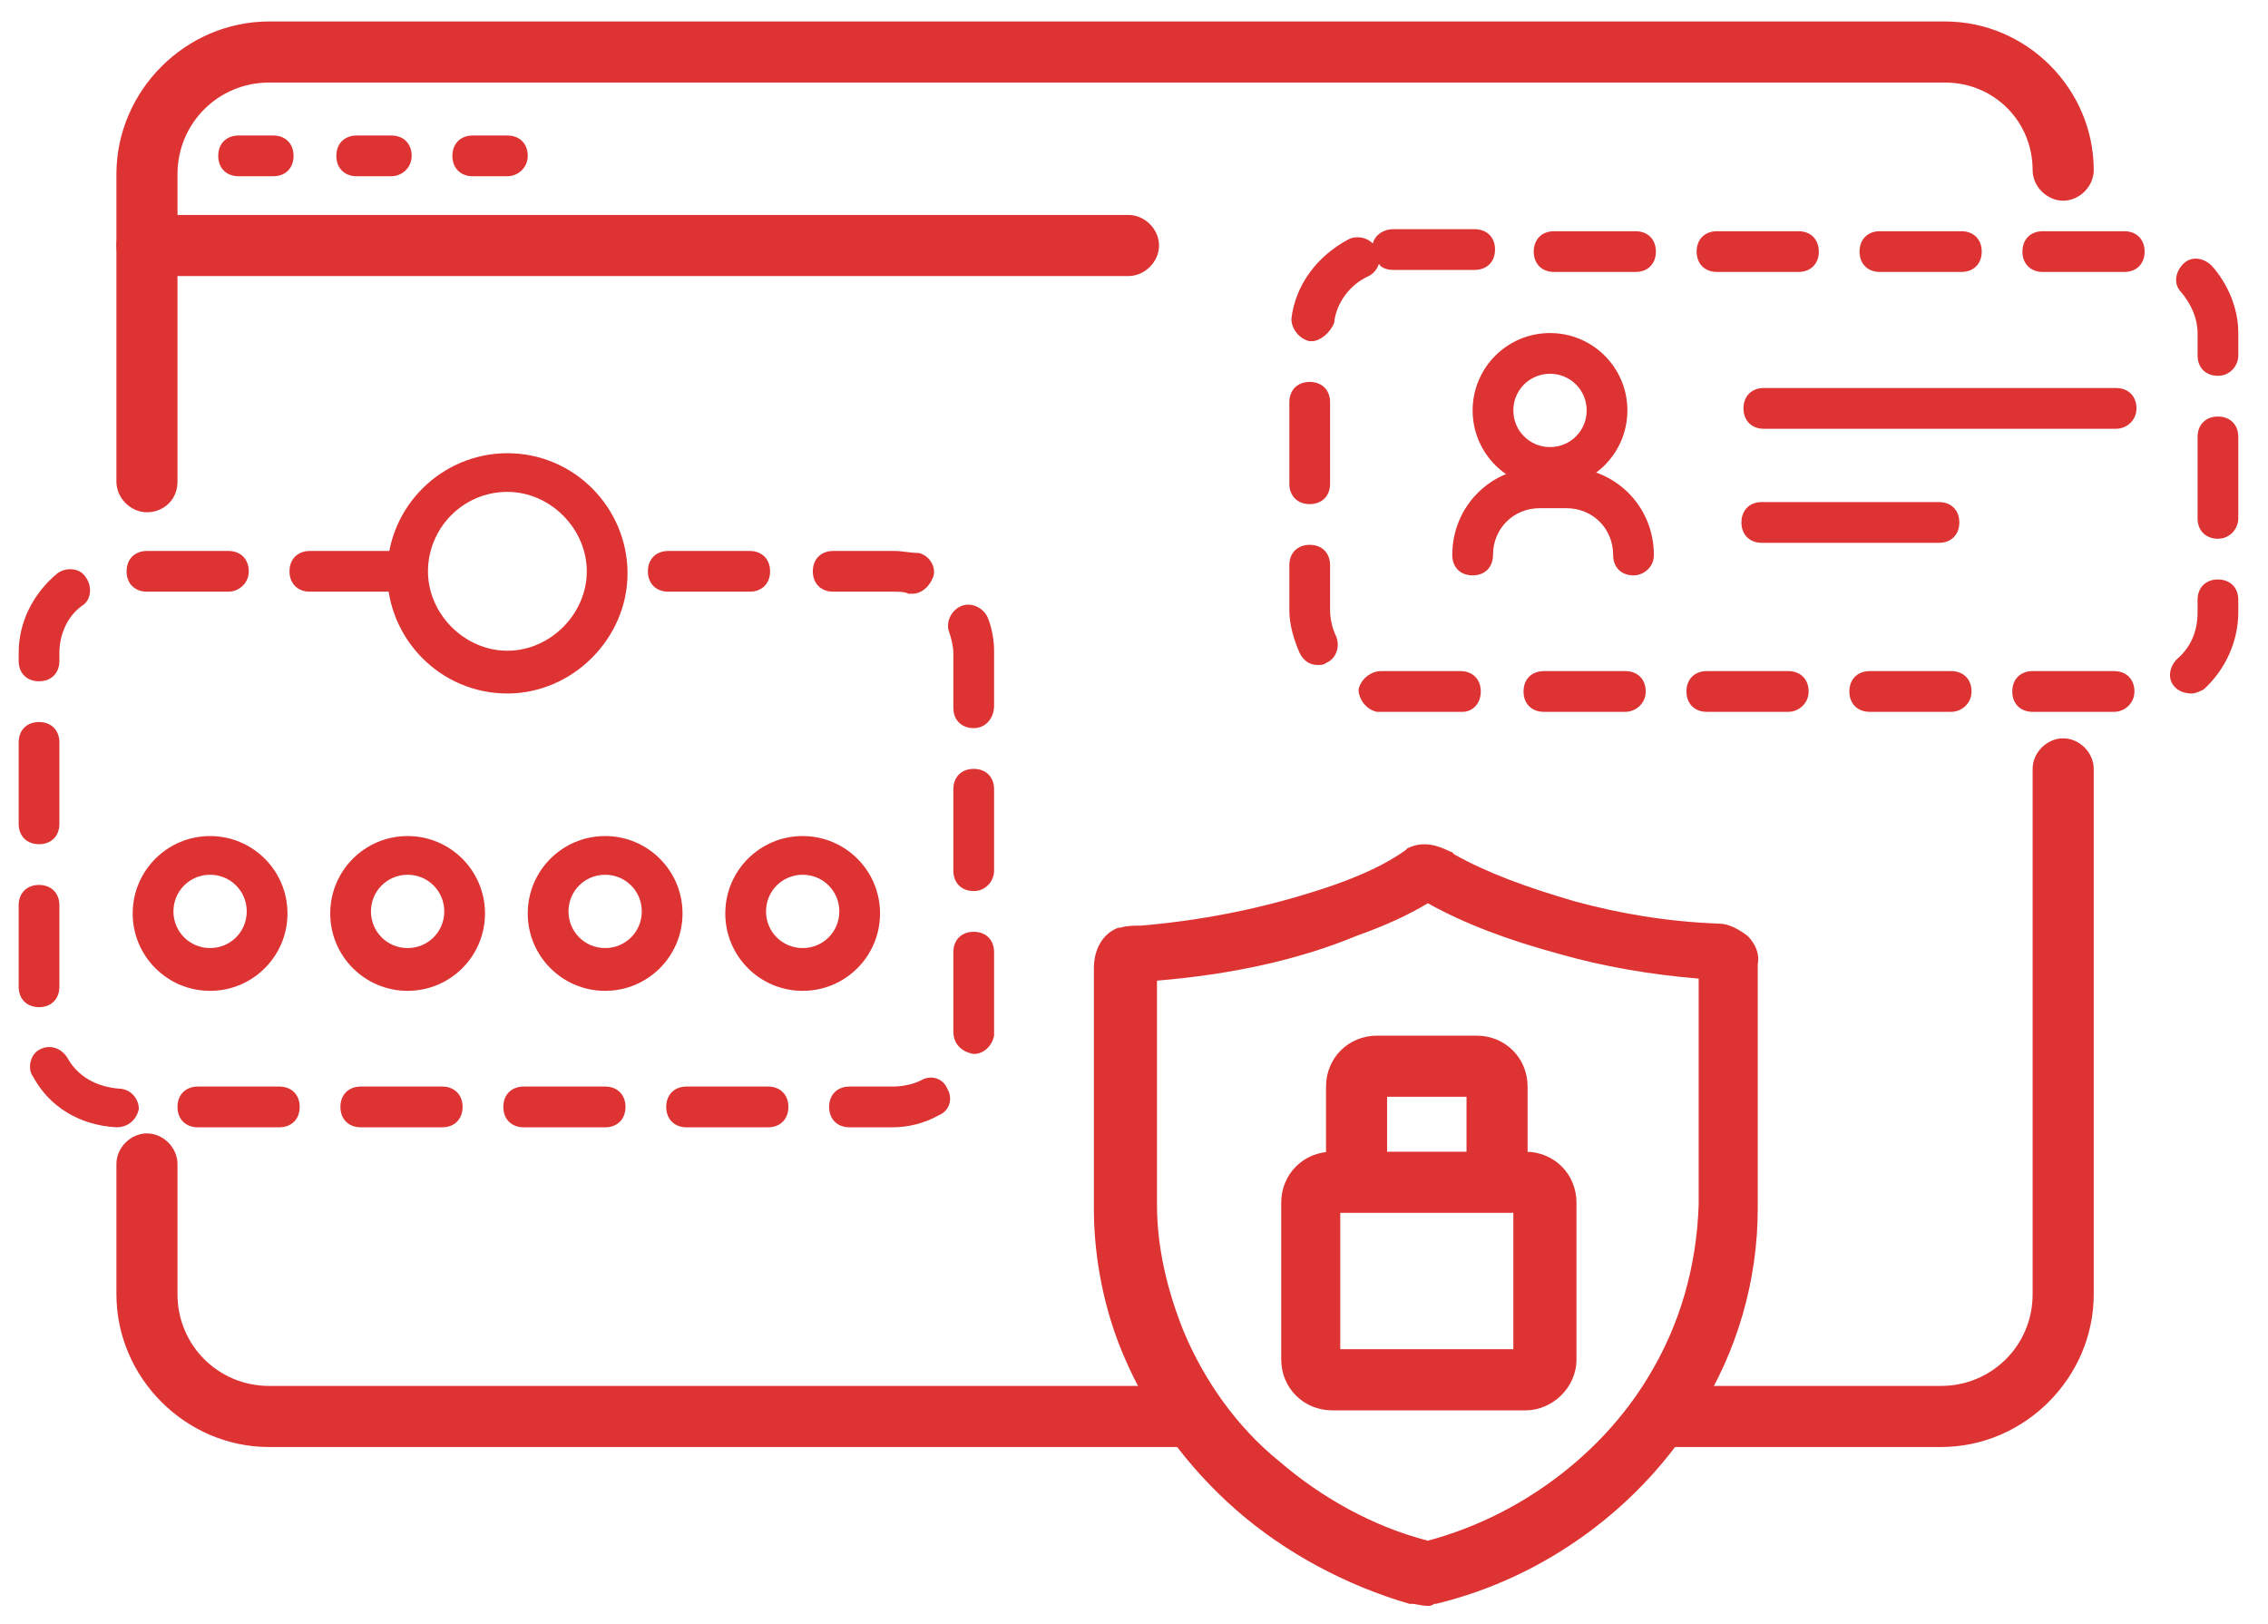 <?xml version="1.0" encoding="UTF-8"?> <svg xmlns="http://www.w3.org/2000/svg" width="81" height="58" viewBox="0 0 81 58" fill="none"><g clip-path="url(#clip0_767_430)"><path d="M69.321 51.676H59.721C59.139 51.676 58.63 51.167 58.63 50.585C58.63 50.003 59.139 49.494 59.721 49.494H69.321C71.139 49.494 72.594 48.039 72.594 46.221V27.457C72.594 26.876 73.103 26.367 73.685 26.367C74.267 26.367 74.776 26.876 74.776 27.457V46.221C74.776 49.203 72.303 51.676 69.321 51.676ZM42.121 51.676H9.612C6.63 51.676 4.158 49.203 4.158 46.221V41.567C4.158 40.985 4.667 40.476 5.248 40.476C5.83 40.476 6.339 40.985 6.339 41.567V46.221C6.339 48.039 7.794 49.494 9.612 49.494H42.121C42.703 49.494 43.212 50.003 43.212 50.585C43.212 51.167 42.703 51.676 42.121 51.676ZM5.248 18.294C4.667 18.294 4.158 17.785 4.158 17.203V6.221C4.158 3.239 6.63 0.767 9.612 0.767H69.467C72.376 0.767 74.776 3.167 74.776 6.076C74.776 6.658 74.267 7.167 73.685 7.167C73.103 7.167 72.594 6.658 72.594 6.076C72.594 4.33 71.212 2.948 69.467 2.948H9.612C7.794 2.948 6.339 4.403 6.339 6.221V17.203C6.339 17.858 5.83 18.294 5.248 18.294Z" fill="#DD3333"></path><path d="M40.303 9.858H5.248C4.667 9.858 4.158 9.349 4.158 8.767C4.158 8.185 4.594 7.676 5.248 7.676H40.303C40.885 7.676 41.394 8.185 41.394 8.767C41.394 9.349 40.885 9.858 40.303 9.858Z" fill="#DD3333"></path><path d="M9.758 6.294H8.521C8.085 6.294 7.794 6.003 7.794 5.567C7.794 5.13 8.085 4.839 8.521 4.839H9.758C10.194 4.839 10.485 5.13 10.485 5.567C10.485 6.003 10.194 6.294 9.758 6.294Z" fill="#DD3333"></path><path d="M18.121 6.294H16.885C16.448 6.294 16.157 6.003 16.157 5.567C16.157 5.13 16.448 4.839 16.885 4.839H18.121C18.558 4.839 18.848 5.13 18.848 5.567C18.848 6.003 18.485 6.294 18.121 6.294Z" fill="#DD3333"></path><path d="M13.976 6.294H12.739C12.303 6.294 12.012 6.003 12.012 5.567C12.012 5.13 12.303 4.839 12.739 4.839H13.976C14.412 4.839 14.703 5.13 14.703 5.567C14.703 6.003 14.339 6.294 13.976 6.294Z" fill="#DD3333"></path><path d="M50.994 57.348C50.776 57.348 50.558 57.276 50.412 57.276H50.339C48.085 56.621 45.903 55.457 44.158 53.93C42.412 52.403 41.03 50.512 40.158 48.476C39.43 46.803 39.067 44.912 39.067 43.166C39.067 41.566 39.067 39.967 39.067 38.367V34.585C39.067 33.93 39.358 33.348 39.939 33.13H40.012C40.23 33.057 40.521 33.057 40.667 33.057H40.739C43.285 32.839 45.539 32.33 47.648 31.603C48.667 31.239 49.467 30.876 50.194 30.366L50.267 30.294C50.994 29.93 51.648 30.366 51.867 30.439L51.939 30.512C53.103 31.166 54.485 31.676 56.23 32.185C57.83 32.621 59.503 32.912 61.394 32.985C61.758 32.985 62.121 33.203 62.412 33.421C62.703 33.712 62.849 34.076 62.776 34.439V36.912C62.776 39.021 62.776 41.057 62.776 43.166C62.776 45.712 62.048 48.257 60.667 50.439C58.63 53.785 55.212 56.33 51.285 57.276H51.212C51.139 57.348 51.067 57.348 50.994 57.348ZM41.321 35.021V38.294C41.321 39.894 41.321 41.494 41.321 43.021C41.321 44.548 41.685 46.076 42.267 47.53C42.994 49.276 44.158 50.948 45.685 52.185C47.212 53.494 49.03 54.512 50.994 55.021C54.267 54.148 57.176 51.967 58.849 49.203C60.012 47.312 60.594 45.203 60.667 43.021C60.667 40.985 60.667 38.876 60.667 36.839V34.948C58.921 34.803 57.248 34.512 55.721 34.076C53.83 33.566 52.303 32.985 50.994 32.257C50.267 32.694 49.467 33.057 48.449 33.421C46.339 34.294 43.939 34.803 41.321 35.021Z" fill="#DD3333"></path><path d="M31.867 40.258H30.339C29.903 40.258 29.612 39.967 29.612 39.53C29.612 39.094 29.903 38.803 30.339 38.803H31.867C32.23 38.803 32.594 38.73 32.885 38.585C33.248 38.367 33.685 38.512 33.83 38.876C34.048 39.239 33.903 39.676 33.539 39.821C33.03 40.112 32.448 40.258 31.867 40.258ZM27.43 40.258H24.521C24.085 40.258 23.794 39.967 23.794 39.53C23.794 39.094 24.085 38.803 24.521 38.803H27.43C27.867 38.803 28.157 39.094 28.157 39.53C28.157 39.967 27.867 40.258 27.43 40.258ZM21.612 40.258H18.703C18.267 40.258 17.976 39.967 17.976 39.53C17.976 39.094 18.267 38.803 18.703 38.803H21.612C22.048 38.803 22.339 39.094 22.339 39.53C22.339 39.967 22.048 40.258 21.612 40.258ZM15.794 40.258H12.885C12.448 40.258 12.158 39.967 12.158 39.53C12.158 39.094 12.448 38.803 12.885 38.803H15.794C16.23 38.803 16.521 39.094 16.521 39.53C16.521 39.967 16.23 40.258 15.794 40.258ZM9.976 40.258H7.067C6.63 40.258 6.339 39.967 6.339 39.53C6.339 39.094 6.63 38.803 7.067 38.803H9.976C10.412 38.803 10.703 39.094 10.703 39.53C10.703 39.967 10.412 40.258 9.976 40.258ZM4.158 40.258C2.848 40.185 1.758 39.53 1.176 38.439C0.958 38.148 1.103 37.639 1.394 37.494C1.758 37.276 2.194 37.421 2.412 37.785C2.776 38.439 3.43 38.803 4.23 38.876C4.667 38.876 4.958 39.239 4.958 39.603C4.885 39.967 4.594 40.258 4.158 40.258ZM34.776 37.639C34.339 37.567 34.048 37.276 34.048 36.839C34.048 36.767 34.048 36.694 34.048 36.621V34.003C34.048 33.567 34.339 33.276 34.776 33.276C35.212 33.276 35.503 33.567 35.503 34.003V36.621C35.503 36.767 35.503 36.839 35.503 36.985C35.43 37.349 35.139 37.639 34.776 37.639ZM1.394 35.967C0.958 35.967 0.667 35.676 0.667 35.239V32.33C0.667 31.894 0.958 31.603 1.394 31.603C1.83 31.603 2.121 31.894 2.121 32.33V35.239C2.121 35.676 1.83 35.967 1.394 35.967ZM34.776 31.821C34.339 31.821 34.048 31.53 34.048 31.094V28.185C34.048 27.748 34.339 27.458 34.776 27.458C35.212 27.458 35.503 27.748 35.503 28.185V31.094C35.503 31.458 35.212 31.821 34.776 31.821ZM1.394 30.148C0.958 30.148 0.667 29.858 0.667 29.421V26.512C0.667 26.076 0.958 25.785 1.394 25.785C1.83 25.785 2.121 26.076 2.121 26.512V29.421C2.121 29.858 1.83 30.148 1.394 30.148ZM34.776 26.003C34.339 26.003 34.048 25.712 34.048 25.276V23.312C34.048 23.094 33.976 22.803 33.903 22.585C33.758 22.221 33.976 21.785 34.339 21.639C34.703 21.494 35.139 21.712 35.285 22.076C35.43 22.439 35.503 22.876 35.503 23.239V25.203C35.503 25.639 35.212 26.003 34.776 26.003ZM1.394 24.33C0.958 24.33 0.667 24.039 0.667 23.603V23.312C0.667 22.221 1.176 21.203 2.048 20.476C2.339 20.258 2.848 20.258 3.067 20.621C3.285 20.912 3.285 21.421 2.921 21.639C2.412 22.003 2.121 22.658 2.121 23.312V23.603C2.121 24.039 1.83 24.33 1.394 24.33ZM32.594 21.203C32.521 21.203 32.448 21.203 32.448 21.203C32.303 21.13 32.085 21.13 31.939 21.13H29.758C29.321 21.13 29.03 20.839 29.03 20.403C29.03 19.967 29.321 19.676 29.758 19.676H31.939C32.23 19.676 32.521 19.748 32.812 19.748C33.176 19.821 33.467 20.258 33.321 20.621C33.176 20.985 32.885 21.203 32.594 21.203ZM26.776 21.13H23.867C23.43 21.13 23.139 20.839 23.139 20.403C23.139 19.967 23.43 19.676 23.867 19.676H26.776C27.212 19.676 27.503 19.967 27.503 20.403C27.503 20.839 27.212 21.13 26.776 21.13ZM13.976 21.13H11.067C10.63 21.13 10.339 20.839 10.339 20.403C10.339 19.967 10.63 19.676 11.067 19.676H13.976C14.412 19.676 14.703 19.967 14.703 20.403C14.703 20.839 14.339 21.13 13.976 21.13ZM8.158 21.13H5.248C4.812 21.13 4.521 20.839 4.521 20.403C4.521 19.967 4.812 19.676 5.248 19.676H8.158C8.594 19.676 8.885 19.967 8.885 20.403C8.885 20.839 8.521 21.13 8.158 21.13Z" fill="#DD3333"></path><path d="M18.121 24.766C15.721 24.766 13.83 22.803 13.83 20.476C13.83 18.076 15.794 16.185 18.121 16.185C20.521 16.185 22.412 18.148 22.412 20.476C22.412 22.803 20.448 24.766 18.121 24.766ZM18.121 17.566C16.521 17.566 15.285 18.875 15.285 20.403C15.285 21.93 16.594 23.239 18.121 23.239C19.648 23.239 20.957 21.93 20.957 20.403C20.957 18.875 19.648 17.566 18.121 17.566Z" fill="#DD3333"></path><path d="M7.503 35.385C5.976 35.385 4.739 34.148 4.739 32.621C4.739 31.094 5.976 29.857 7.503 29.857C9.03 29.857 10.267 31.094 10.267 32.621C10.267 34.148 9.03 35.385 7.503 35.385ZM7.503 31.239C6.776 31.239 6.194 31.821 6.194 32.548C6.194 33.276 6.776 33.857 7.503 33.857C8.23 33.857 8.812 33.276 8.812 32.548C8.812 31.821 8.23 31.239 7.503 31.239Z" fill="#DD3333"></path><path d="M14.557 35.385C13.03 35.385 11.794 34.148 11.794 32.621C11.794 31.094 13.03 29.857 14.557 29.857C16.085 29.857 17.321 31.094 17.321 32.621C17.321 34.148 16.085 35.385 14.557 35.385ZM14.557 31.239C13.83 31.239 13.248 31.821 13.248 32.548C13.248 33.276 13.83 33.857 14.557 33.857C15.285 33.857 15.867 33.276 15.867 32.548C15.867 31.821 15.285 31.239 14.557 31.239Z" fill="#DD3333"></path><path d="M21.612 35.385C20.085 35.385 18.848 34.148 18.848 32.621C18.848 31.094 20.085 29.857 21.612 29.857C23.139 29.857 24.376 31.094 24.376 32.621C24.376 34.148 23.139 35.385 21.612 35.385ZM21.612 31.239C20.885 31.239 20.303 31.821 20.303 32.548C20.303 33.276 20.885 33.857 21.612 33.857C22.339 33.857 22.921 33.276 22.921 32.548C22.921 31.821 22.339 31.239 21.612 31.239Z" fill="#DD3333"></path><path d="M28.667 35.385C27.139 35.385 25.903 34.148 25.903 32.621C25.903 31.094 27.139 29.857 28.667 29.857C30.194 29.857 31.43 31.094 31.43 32.621C31.43 34.148 30.194 35.385 28.667 35.385ZM28.667 31.239C27.939 31.239 27.358 31.821 27.358 32.548C27.358 33.276 27.939 33.857 28.667 33.857C29.394 33.857 29.976 33.276 29.976 32.548C29.976 31.821 29.394 31.239 28.667 31.239Z" fill="#DD3333"></path><path d="M75.576 15.312H62.994C62.557 15.312 62.267 15.021 62.267 14.585C62.267 14.148 62.557 13.857 62.994 13.857H75.576C76.012 13.857 76.303 14.148 76.303 14.585C76.303 15.021 75.939 15.312 75.576 15.312Z" fill="#DD3333"></path><path d="M69.249 19.385H62.921C62.485 19.385 62.194 19.094 62.194 18.657C62.194 18.221 62.485 17.93 62.921 17.93H69.249C69.685 17.93 69.976 18.221 69.976 18.657C69.976 19.094 69.685 19.385 69.249 19.385Z" fill="#DD3333"></path><path d="M75.503 25.421H72.594C72.158 25.421 71.867 25.13 71.867 24.694C71.867 24.257 72.158 23.966 72.594 23.966H75.503C75.939 23.966 76.23 24.257 76.23 24.694C76.23 25.13 75.867 25.421 75.503 25.421ZM69.685 25.421H66.776C66.339 25.421 66.049 25.13 66.049 24.694C66.049 24.257 66.339 23.966 66.776 23.966H69.685C70.121 23.966 70.412 24.257 70.412 24.694C70.412 25.13 70.049 25.421 69.685 25.421ZM63.867 25.421H60.958C60.521 25.421 60.23 25.13 60.23 24.694C60.23 24.257 60.521 23.966 60.958 23.966H63.867C64.303 23.966 64.594 24.257 64.594 24.694C64.594 25.13 64.23 25.421 63.867 25.421ZM58.048 25.421H55.139C54.703 25.421 54.412 25.13 54.412 24.694C54.412 24.257 54.703 23.966 55.139 23.966H58.048C58.485 23.966 58.776 24.257 58.776 24.694C58.776 25.13 58.412 25.421 58.048 25.421ZM52.23 25.421H49.685C49.539 25.421 49.394 25.421 49.176 25.421C48.812 25.348 48.521 24.985 48.521 24.621C48.594 24.257 48.958 23.966 49.321 23.966C49.394 23.966 49.539 23.966 49.612 23.966H52.158C52.594 23.966 52.885 24.257 52.885 24.694C52.885 25.13 52.594 25.421 52.23 25.421ZM78.267 24.766C78.049 24.766 77.83 24.694 77.685 24.548C77.394 24.257 77.467 23.821 77.757 23.53C78.267 23.094 78.485 22.512 78.485 21.857V21.421C78.485 20.985 78.776 20.694 79.212 20.694C79.648 20.694 79.939 20.985 79.939 21.421V21.857C79.939 22.875 79.503 23.894 78.703 24.621C78.558 24.694 78.412 24.766 78.267 24.766ZM47.067 23.748C46.776 23.748 46.558 23.603 46.412 23.312C46.194 22.803 46.048 22.294 46.048 21.785V20.185C46.048 19.748 46.339 19.457 46.776 19.457C47.212 19.457 47.503 19.748 47.503 20.185V21.785C47.503 22.076 47.576 22.439 47.721 22.73C47.867 23.094 47.721 23.53 47.358 23.675C47.285 23.748 47.139 23.748 47.067 23.748ZM79.212 19.239C78.776 19.239 78.485 18.948 78.485 18.512V15.603C78.485 15.166 78.776 14.876 79.212 14.876C79.648 14.876 79.939 15.166 79.939 15.603V18.512C79.939 18.875 79.648 19.239 79.212 19.239ZM46.776 18.003C46.339 18.003 46.048 17.712 46.048 17.276V14.366C46.048 13.93 46.339 13.639 46.776 13.639C47.212 13.639 47.503 13.93 47.503 14.366V17.276C47.503 17.712 47.212 18.003 46.776 18.003ZM79.212 13.421C78.776 13.421 78.485 13.13 78.485 12.694V11.894C78.485 11.385 78.267 10.876 77.903 10.439C77.612 10.148 77.685 9.712 77.976 9.421C78.267 9.13 78.703 9.203 78.994 9.494C79.576 10.148 79.939 11.021 79.939 11.894V12.694C79.939 13.057 79.648 13.421 79.212 13.421ZM46.849 12.185H46.776C46.412 12.112 46.121 11.748 46.121 11.385C46.267 10.148 47.067 9.13 48.158 8.548C48.449 8.403 48.812 8.475 49.03 8.694C49.103 8.403 49.394 8.185 49.758 8.185H52.667C53.103 8.185 53.394 8.475 53.394 8.912C53.394 9.348 53.103 9.639 52.667 9.639H49.758C49.539 9.639 49.321 9.566 49.248 9.421C49.176 9.639 49.03 9.785 48.885 9.857C48.23 10.148 47.721 10.803 47.648 11.53C47.503 11.894 47.139 12.185 46.849 12.185ZM75.867 9.712H72.958C72.521 9.712 72.23 9.421 72.23 8.985C72.23 8.548 72.521 8.257 72.958 8.257H75.867C76.303 8.257 76.594 8.548 76.594 8.985C76.594 9.421 76.303 9.712 75.867 9.712ZM70.049 9.712H67.139C66.703 9.712 66.412 9.421 66.412 8.985C66.412 8.548 66.703 8.257 67.139 8.257H70.049C70.485 8.257 70.776 8.548 70.776 8.985C70.776 9.421 70.485 9.712 70.049 9.712ZM64.23 9.712H61.321C60.885 9.712 60.594 9.421 60.594 8.985C60.594 8.548 60.885 8.257 61.321 8.257H64.23C64.667 8.257 64.958 8.548 64.958 8.985C64.958 9.421 64.667 9.712 64.23 9.712ZM58.412 9.712H55.503C55.067 9.712 54.776 9.421 54.776 8.985C54.776 8.548 55.067 8.257 55.503 8.257H58.412C58.849 8.257 59.139 8.548 59.139 8.985C59.139 9.421 58.849 9.712 58.412 9.712Z" fill="#DD3333"></path><path d="M55.358 17.421C53.83 17.421 52.594 16.184 52.594 14.657C52.594 13.13 53.83 11.894 55.358 11.894C56.885 11.894 58.121 13.13 58.121 14.657C58.121 16.184 56.885 17.421 55.358 17.421ZM55.358 13.348C54.63 13.348 54.048 13.93 54.048 14.657C54.048 15.384 54.63 15.966 55.358 15.966C56.085 15.966 56.667 15.384 56.667 14.657C56.667 13.93 56.085 13.348 55.358 13.348Z" fill="#DD3333"></path><path d="M58.339 20.548C57.903 20.548 57.612 20.258 57.612 19.821C57.612 18.876 56.885 18.148 55.939 18.148H54.994C54.048 18.148 53.321 18.876 53.321 19.821C53.321 20.258 53.03 20.548 52.594 20.548C52.157 20.548 51.867 20.258 51.867 19.821C51.867 18.076 53.248 16.694 54.994 16.694H55.939C57.685 16.694 59.067 18.076 59.067 19.821C59.067 20.258 58.703 20.548 58.339 20.548Z" fill="#DD3333"></path><path d="M54.557 42.221H52.376V39.167H49.539V42.221H47.358V38.803C47.358 37.785 48.157 36.985 49.176 36.985H52.739C53.758 36.985 54.557 37.785 54.557 38.803V42.221Z" fill="#DD3333"></path><path d="M54.485 50.366H47.576C46.557 50.366 45.758 49.566 45.758 48.548V42.948C45.758 41.93 46.557 41.13 47.576 41.13H54.485C55.503 41.13 56.303 41.93 56.303 42.948V48.548C56.303 49.566 55.43 50.366 54.485 50.366ZM47.867 48.184H54.048V43.312H47.867V48.184Z" fill="#DD3333"></path></g><defs><clipPath id="clip0_767_430"><rect width="80" height="57.455" fill="white" transform="translate(0.667 0.403)"></rect></clipPath></defs></svg> 